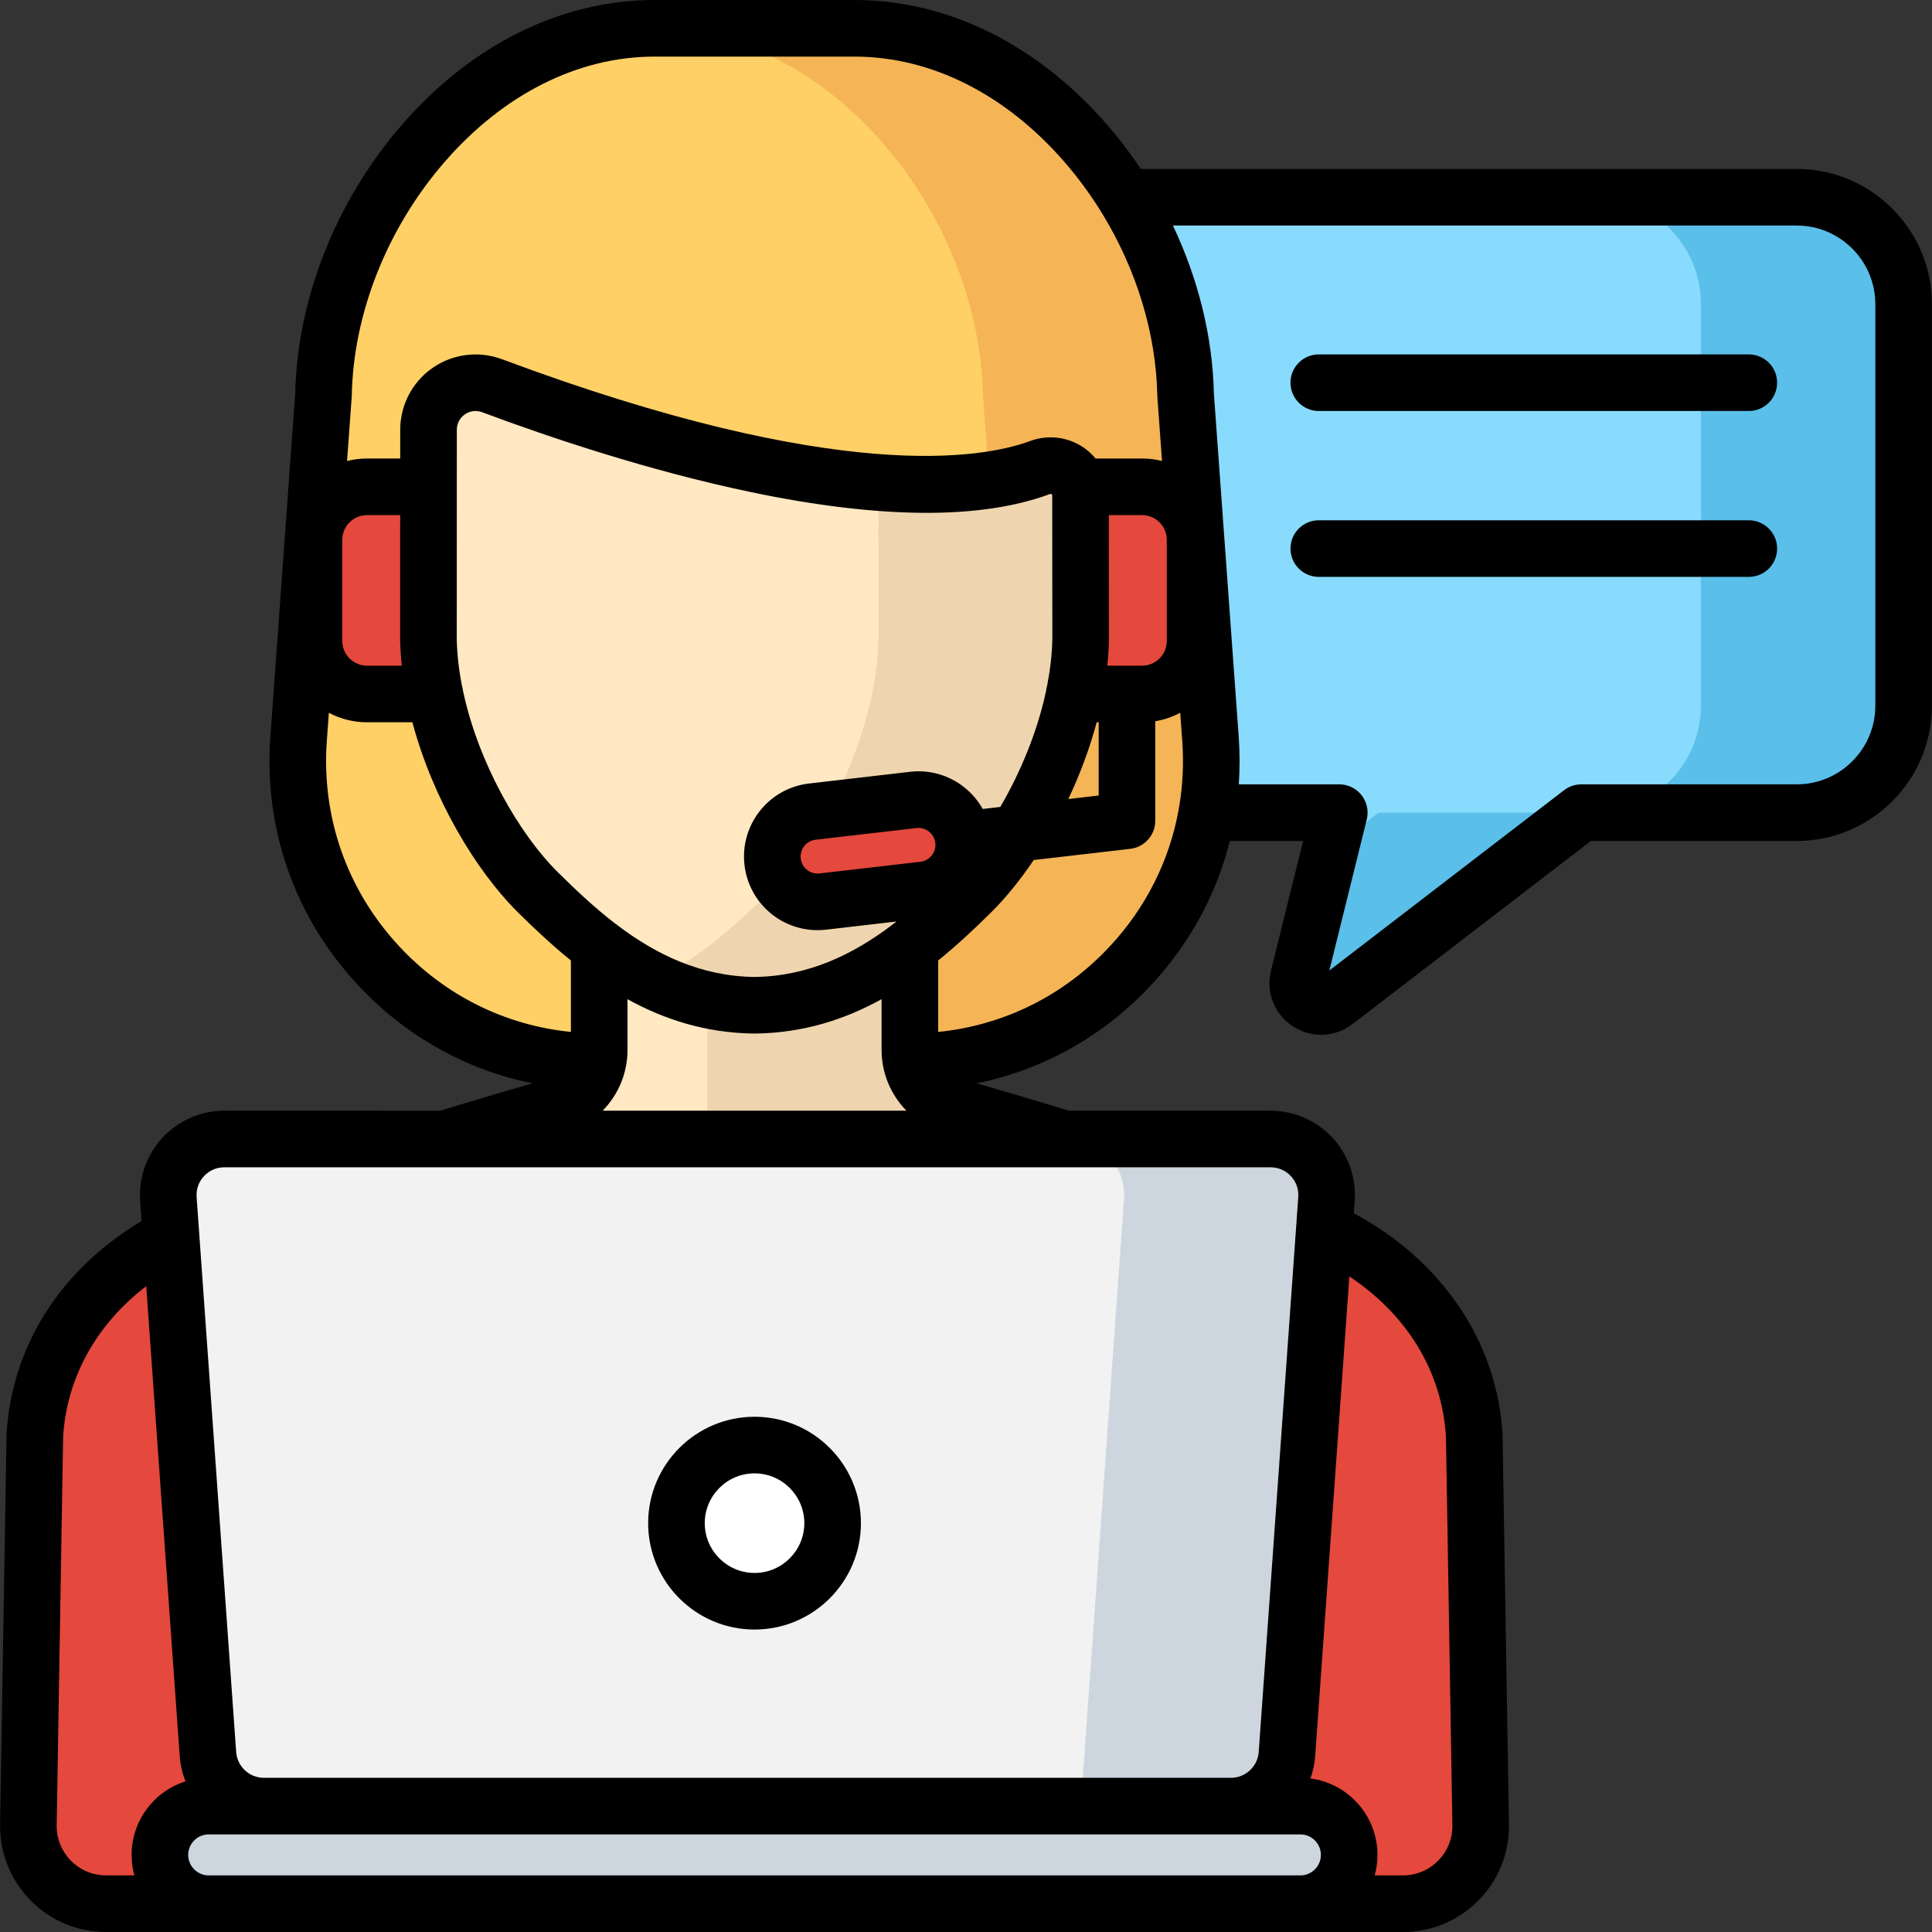 <?xml version="1.0" encoding="iso-8859-1"?>
<!-- Generator: Adobe Illustrator 19.0.0, SVG Export Plug-In . SVG Version: 6.00 Build 0)  -->
<svg xmlns="http://www.w3.org/2000/svg" xmlns:xlink="http://www.w3.org/1999/xlink" version="1.1" id="Layer_1" x="0px" y="0px" viewBox="0 0 512 512" style="enable-background:new 0 0 512 512;" xml:space="preserve" width="512" height="512">
<rect x="0" y="0" width="512" height="512" fill="#333333" stroke="none"/>
<g>
	<g>
		<g>
			<g>
				<path style="fill:#88DBFD;" d="M476.143,52.269H288.002c-15.649,0-28.336,12.686-28.336,28.336v106.422      c0,15.649,12.686,28.336,28.336,28.336h66.923l-10.815,43.658c-1.409,5.689,5.138,9.971,9.785,6.401l65.169-50.059h57.08      c15.649,0,28.336-12.686,28.336-28.336V80.605C504.479,64.955,491.792,52.269,476.143,52.269z"/>
				<g>
					<path style="fill:#5ABFE9;" d="M352.475,225.25l-8.366,33.77c-1.409,5.689,5.138,9.971,9.785,6.401l65.169-50.059h-53.716       L352.475,225.25z"/>
					<path style="fill:#5ABFE9;" d="M476.143,52.269h-53.716c15.65,0,28.336,12.686,28.336,28.336v106.422       c0,15.649-12.686,28.336-28.336,28.336h53.716c15.649,0,28.336-12.686,28.336-28.336V80.605       C504.479,64.955,491.792,52.269,476.143,52.269z"/>
				</g>
			</g>
			<g>
				<g>
					<g>
						<g>
							<g>
								<g>
									<path style="fill:#FED066;" d="M320.787,195.766l-6.595-91.181C313.216,56.821,274.217,7.5,226.442,7.5H199.96h-26.482           c-47.774,0-86.774,49.321-87.75,97.085l-6.595,91.181c-3.344,46.235,33.264,85.586,79.619,85.586h41.208h41.208           C287.523,281.352,324.131,242.001,320.787,195.766z"/>
									<path style="fill:#F5B556;" d="M320.787,195.766l-6.595-91.181C313.216,56.821,274.217,7.5,226.443,7.5H199.96h-26.482           c-0.125,0-0.25,0.005-0.375,0.006c47.602,0.258,86.401,49.44,87.374,97.079l6.595,91.181           c3.344,46.235-33.264,85.586-79.619,85.586h12.508h41.208C287.523,281.352,324.131,242.001,320.787,195.766z"/>
									<g>
										<path style="fill:#E5483C;" d="M122.084,183.912H97.25c-7.754,0-14.039-6.286-14.039-14.039V143.05            c0-7.754,6.286-14.039,14.039-14.039h24.834V183.912z"/>
										<path style="fill:#E5483C;" d="M277.836,183.912h24.834c7.754,0,14.039-6.286,14.039-14.039V143.05            c0-7.754-6.286-14.039-14.039-14.039h-24.834V183.912z"/>
									</g>
									<g>
										<g>
											<g>
												<g>
													<g>
														<g>
															<g>
																<g>
																	<path style="fill:#FFE8C2;" d="M390.689,380.44c-1.41-24.044-16.676-43.641-39.395-54.278h0                   c-27.809-13.02-97.541-32.721-97.541-32.721c-7.318-1.359-12.626-7.744-12.626-15.187v-43.291H199.96h0h0h-41.167                   v43.291c0,7.443-5.308,13.828-12.626,15.187c0,0-69.732,19.701-97.541,32.721h0                   c-22.719,10.637-37.985,30.234-39.395,54.278L7.522,483.647C7.383,495.123,16.648,504.5,28.125,504.5h343.671                   c11.477,0,20.741-9.377,20.603-20.853L390.689,380.44z"/>
																</g>
															</g>
														</g>
													</g>
												</g>
											</g>
										</g>
									</g>
									<g>
										<path style="fill:#EFD5AF;" d="M390.689,380.44c-1.41-24.044-16.676-43.641-39.395-54.278h0            c-27.809-13.02-97.541-32.721-97.541-32.721c-7.318-1.359-12.626-7.744-12.626-15.187v-43.291H199.96h0h0h-12.549v71.28            c0,7.443,5.308,13.828,12.626,15.187c0,0,69.732,19.701,97.541,32.721h0c22.719,10.637,37.985,30.234,39.395,54.278            l1.591,96.071h33.231c11.477,0,20.741-9.377,20.603-20.853L390.689,380.44z"/>
									</g>
								</g>
								<g>
									<path style="fill:#FFE8C2;" d="M130.407,102.22c-8.153-3.046-16.84,2.96-16.845,11.664           c-0.013,19.182-0.021,55.553-0.021,55.553c0.487,24.382,14.325,52.473,28.947,66.971           c13.455,13.34,31.704,29.689,57.472,29.998c25.768-0.309,44.017-16.658,57.472-29.998           c14.622-14.497,28.459-42.588,28.947-66.971l-0.032-38.156c-0.006-5.549-5.546-9.303-10.749-7.376           C236.528,138.375,163.344,114.526,130.407,102.22z"/>
								</g>
								<g>
									<path style="fill:#EFD5AF;" d="M286.348,131.282c-0.006-5.549-5.546-9.303-10.749-7.376           c-11.831,4.382-26.792,5.246-42.815,3.984l0.025,41.548c-0.487,24.382-14.325,52.473-28.947,66.971           c-8.227,8.157-18.252,17.433-30.687,23.485c7.901,3.845,16.774,6.393,26.785,6.513           c25.768-0.309,44.017-16.658,57.472-29.998c14.622-14.497,28.459-42.588,28.947-66.971L286.348,131.282z"/>
								</g>
							</g>
							<path style="fill:#E5483C;" d="M351.294,326.162L351.294,326.162c-16.182-7.576-46.558-17.414-69.131-24.317l0,0         c-52.081,20.579-109.988,20.871-162.274,0.818l-2.132-0.818c-22.573,6.903-52.948,16.74-69.131,24.317h0         c-22.719,10.637-37.985,30.234-39.395,54.278l-1.71,103.207C7.383,495.123,16.648,504.5,28.125,504.5h343.671         c11.477,0,20.741-9.377,20.603-20.853l-1.71-103.207C389.279,356.396,374.013,336.799,351.294,326.162z"/>
						</g>
						<g>
							<path style="fill:#F2F2F2;" d="M326.232,478.638H69.929c-7.796,0-14.266-6.026-14.821-13.802L44.625,317.76         c-0.613-8.6,6.199-15.915,14.821-15.915h277.27c8.622,0,15.434,7.314,14.821,15.915l-10.483,147.076         C340.499,472.612,334.028,478.638,326.232,478.638z"/>
							<path style="fill:#CDD6DF;" d="M336.716,301.845h-53.662c8.622,0,15.434,7.314,14.821,15.915l-11.467,160.878h39.825         c7.796,0,14.266-6.025,14.821-13.802l10.483-147.076C352.149,309.16,345.337,301.845,336.716,301.845z"/>
							<path style="fill:#CDD6DF;" d="M344.613,504.5H55.308c-7.142,0-12.931-5.789-12.931-12.931v0         c0-7.142,5.789-12.931,12.931-12.931h289.305c7.142,0,12.931,5.789,12.931,12.931v0         C357.544,498.711,351.755,504.5,344.613,504.5z"/>
						</g>
					</g>
				</g>
				<circle style="fill:#FFFFFF;" cx="199.96" cy="403.652" r="20.695"/>
			</g>
		</g>
	</g>
	<g>
		<path style="fill:#E5483C;" d="M216.655,239.002c-6.009,0-11.196-4.505-11.904-10.619c-0.763-6.582,3.956-12.537,10.538-13.3    l26.73-3.096c6.58-0.768,12.538,3.955,13.3,10.538c0.763,6.582-3.956,12.537-10.538,13.3l-26.73,3.096    C217.582,238.976,217.116,239.002,216.655,239.002z"/>
	</g>
	<g>
		<path d="M463.453,93.918H349.492c-4.143,0-7.5,3.357-7.5,7.5s3.357,7.5,7.5,7.5h113.961c4.143,0,7.5-3.357,7.5-7.5    S467.595,93.918,463.453,93.918z"/>
		<path d="M463.453,137.88H349.492c-4.143,0-7.5,3.357-7.5,7.5s3.357,7.5,7.5,7.5h113.961c4.143,0,7.5-3.357,7.5-7.5    S467.595,137.88,463.453,137.88z"/>
		<path d="M199.961,375.456c-15.547,0-28.195,12.648-28.195,28.195s12.648,28.195,28.195,28.195s28.195-12.648,28.195-28.195    S215.507,375.456,199.961,375.456z M199.961,416.847c-7.276,0-13.195-5.919-13.195-13.195s5.919-13.195,13.195-13.195    s13.195,5.919,13.195,13.195S207.237,416.847,199.961,416.847z"/>
		<path d="M476.143,44.769H302.33c-2.683-4.018-5.619-7.881-8.793-11.547C274.99,11.799,251.162,0,226.443,0h-52.965    c-24.72,0-48.548,11.799-67.095,33.222c-17.332,20.02-27.586,45.891-28.149,71.012l-6.581,90.991    c-1.765,24.403,6.424,47.725,23.057,65.666c12.618,13.61,28.687,22.609,46.387,26.199c-4.484,1.29-13.541,3.925-24.458,7.255    H59.446c-6.184,0-12.147,2.596-16.361,7.12c-4.215,4.525-6.38,10.659-5.941,16.828l0.377,5.292    C16.068,336.403,3.11,356.723,1.744,380c-0.006,0.105-0.01,0.21-0.012,0.315l-1.709,103.24    c-0.092,7.571,2.788,14.707,8.109,20.093S20.553,512,28.125,512h343.671c7.571,0,14.671-2.966,19.992-8.352    s8.201-12.521,8.109-20.126l-1.709-103.207c-0.002-0.105-0.006-0.21-0.012-0.315c-1.431-24.396-16.049-45.947-39.39-58.467    l0.231-3.24c0.439-6.168-1.726-12.302-5.939-16.827c-4.215-4.525-10.179-7.121-16.362-7.121h-53.434    c-10.917-3.33-19.973-5.964-24.458-7.255c17.701-3.59,33.769-12.589,46.386-26.199c10.187-10.988,17.205-23.993,20.711-38.028    h19.418l-8.511,34.354c-1.419,5.729,0.855,11.521,5.795,14.752c2.319,1.518,4.92,2.271,7.511,2.271    c2.929,0,5.845-0.962,8.328-2.869l63.148-48.508h54.532c19.76,0,35.836-16.076,35.836-35.836V80.604    C511.979,60.845,495.903,44.769,476.143,44.769z M93.226,104.738c0.444-21.74,9.373-44.229,24.498-61.698    C133.378,24.958,153.178,15,173.478,15h52.965c20.299,0,40.1,9.958,55.754,28.04c3.449,3.984,6.576,8.23,9.354,12.668    c0.176,0.34,0.377,0.664,0.6,0.971c9.03,14.79,14.207,31.638,14.543,48.059c0.002,0.129,0.008,0.259,0.018,0.388l1.232,17.038    c-1.688-0.427-3.455-0.654-5.274-0.654H290.34c-0.883-1.072-1.916-2.031-3.082-2.842c-4.16-2.892-9.489-3.563-14.264-1.797    c-12.372,4.584-50.776,11.646-139.962-21.677c-6.136-2.294-13.008-1.435-18.385,2.293c-5.371,3.725-8.58,9.852-8.585,16.392    c-0.002,2.323-0.003,4.898-0.005,7.631H97.25c-1.819,0-3.585,0.227-5.273,0.653l1.232-17.038    C93.218,104.997,93.224,104.867,93.226,104.738z M243.918,228.375l-26.736,3.097c-0.174,0.02-0.351,0.03-0.526,0.03    c-2.276,0-4.191-1.712-4.454-3.981c-0.138-1.193,0.197-2.37,0.943-3.312c0.746-0.942,1.814-1.537,3.009-1.675l26.735-3.098    c0.177-0.021,0.353-0.03,0.527-0.03c1.006,0,1.976,0.336,2.777,0.972c0.942,0.747,1.537,1.815,1.676,3.011    c0.139,1.193-0.196,2.369-0.943,3.312C246.179,227.642,245.111,228.236,243.918,228.375z M260.43,214.386    c-1.228-2.197-2.888-4.154-4.921-5.765c-4.084-3.236-9.179-4.689-14.353-4.084l-26.729,3.097    c-5.174,0.599-9.805,3.177-13.04,7.259c-3.234,4.082-4.686,9.179-4.087,14.353c1.139,9.838,9.46,17.257,19.354,17.257    c0.754,0,1.517-0.044,2.259-0.131l18.672-2.162c-0.199,0.155-0.399,0.31-0.599,0.464c-0.274,0.182-0.535,0.381-0.782,0.596    c-10.121,7.627-21.895,13.442-36.244,13.637c-14.348-0.195-26.122-6.009-36.242-13.635c-0.248-0.216-0.512-0.417-0.787-0.599    c-5.492-4.224-10.496-8.961-15.163-13.589c-10.164-10.077-21.006-28.866-25.073-48.024c-0.05-0.444-0.14-0.877-0.264-1.294    c-0.814-4.154-1.303-8.316-1.389-12.402c0-1.864,0.007-36.806,0.021-55.472c0.002-2.344,1.491-3.63,2.132-4.074    c0.644-0.446,2.375-1.395,4.588-0.569c17.446,6.519,43.993,15.487,71.39,21.2c34.116,7.111,60.705,7.279,79.031,0.492    c0.081-0.03,0.274-0.104,0.491,0.046c0.046,0.032,0.078,0.064,0.101,0.096c0.017,0.058,0.034,0.117,0.052,0.174    c0,0.012,0,0.023,0,0.035l0.032,38.074c-0.087,4.084-0.575,8.244-1.389,12.395c-0.126,0.42-0.216,0.856-0.266,1.304    c-2.313,10.891-6.814,21.661-12.136,30.78l-4.661,0.54C260.428,214.384,260.429,214.385,260.43,214.386z M261.951,217.88    c-0.001-0.002-0.002-0.005-0.002-0.007C261.949,217.875,261.95,217.878,261.951,217.88z M260.657,214.805    c-0.005-0.01-0.01-0.019-0.015-0.029C260.647,214.786,260.652,214.796,260.657,214.805z M260.545,214.596    c-0.006-0.01-0.011-0.02-0.017-0.03C260.534,214.576,260.54,214.586,260.545,214.596z M90.711,143.05    c0-3.605,2.934-6.539,6.539-6.539h8.801c-0.006,16.564-0.009,32.926-0.009,32.926c0,0.05,0,0.101,0.002,0.15    c0.045,2.265,0.192,4.543,0.43,6.825H97.25c-3.605,0-6.539-2.934-6.539-6.539V143.05z M290.632,191.412h0.53v19.409l-8.046,0.932    C286.164,205.314,288.755,198.441,290.632,191.412z M302.671,176.412h-9.223c0.238-2.282,0.385-4.56,0.43-6.825    c0.002-0.052,0.002-0.104,0.002-0.155l-0.028-32.921h8.819c3.606,0,6.54,2.934,6.54,6.539v26.823    C309.211,173.479,306.277,176.412,302.671,176.412z M105.711,250.693c-13.776-14.86-20.559-34.175-19.097-54.387l0.536-7.413    c3.014,1.607,6.452,2.518,10.1,2.518h12.039c5.422,20.301,16.799,39.297,27.919,50.322c4.483,4.444,9.144,8.803,14.086,12.806    v18.935C133.819,271.715,117.839,263.776,105.711,250.693z M344.613,486.138c2.995,0,5.432,2.437,5.432,5.431    c0,2.995-2.437,5.432-5.432,5.432H55.307c-2.994,0-5.431-2.437-5.431-5.432c0-2.994,2.437-5.431,5.431-5.431H344.613z     M18.803,493.105c-2.481-2.511-3.824-5.838-3.782-9.335l1.706-103.043c0.967-15.7,8.837-29.758,22.024-39.878l8.875,124.519    c0.168,2.358,0.704,4.612,1.549,6.709c-8.279,2.61-14.299,10.36-14.299,19.49c0,1.88,0.256,3.701,0.733,5.432h-7.485    C24.594,497,21.284,495.617,18.803,493.105z M383.193,380.726l1.706,103.012c0.042,3.53-1.301,6.857-3.782,9.368    c-2.48,2.512-5.791,3.895-9.321,3.895h-7.484c0.478-1.73,0.733-3.552,0.733-5.432c0-10.362-7.755-18.947-17.766-20.257    c0.676-1.876,1.108-3.869,1.256-5.942l9.059-127.105C372.958,348.474,382.134,363.504,383.193,380.726z M342.1,311.688    c1.407,1.511,2.102,3.478,1.954,5.538l-0.578,8.112c-0.008,0.084-0.013,0.169-0.018,0.253l-9.886,138.711    c-0.272,3.833-3.497,6.835-7.34,6.835H69.928c-3.842,0-7.066-3.002-7.339-6.835l-9.758-136.897    c-0.005-0.095-0.012-0.191-0.021-0.286l-0.705-9.892c-0.147-2.061,0.548-4.028,1.955-5.539c1.407-1.512,3.319-2.344,5.385-2.344    h58.144c0.055,0.001,0.11,0.002,0.165,0.002c0.054,0,0.108-0.001,0.163-0.002h164.085c0.054,0.001,0.109,0.002,0.163,0.002    c0.055,0,0.11-0.001,0.165-0.002h54.385C338.781,309.345,340.693,310.177,342.1,311.688z M159.704,294.345    c4.104-4.174,6.59-9.886,6.59-16.091v-13.461c9.824,5.431,20.828,8.96,33.577,9.112c0.03,0.001,0.06,0.001,0.09,0.001    s0.06,0,0.09-0.001c12.75-0.152,23.754-3.682,33.577-9.112v13.461c0,6.205,2.486,11.917,6.589,16.091H159.704z M294.211,250.692    c-12.129,13.084-28.109,21.022-45.583,22.783V254.54c4.942-4.003,9.603-8.362,14.085-12.806    c3.797-3.765,7.625-8.459,11.234-13.818l25.579-2.964c3.783-0.438,6.637-3.642,6.637-7.45v-26.374    c2.352-0.385,4.576-1.152,6.608-2.235l0.536,7.413c0.421,5.821,0.158,11.567-0.759,17.154c-0.104,0.398-0.176,0.81-0.213,1.231    C309.906,228.036,303.727,240.427,294.211,250.692z M496.979,187.026c0,11.489-9.347,20.836-20.836,20.836h-57.08    c-1.652,0-3.259,0.546-4.568,1.552l-62.208,47.785l9.918-40.033c0.555-2.239,0.048-4.609-1.374-6.426    c-1.421-1.816-3.6-2.878-5.906-2.878h-26.633c0.289-4.165,0.284-8.385-0.023-12.638l-6.581-90.991    c-0.338-15.024-4.141-30.316-10.852-44.465h165.308c11.489,0,20.836,9.347,20.836,20.836V187.026z"/>
	</g>
</g>















</svg>
